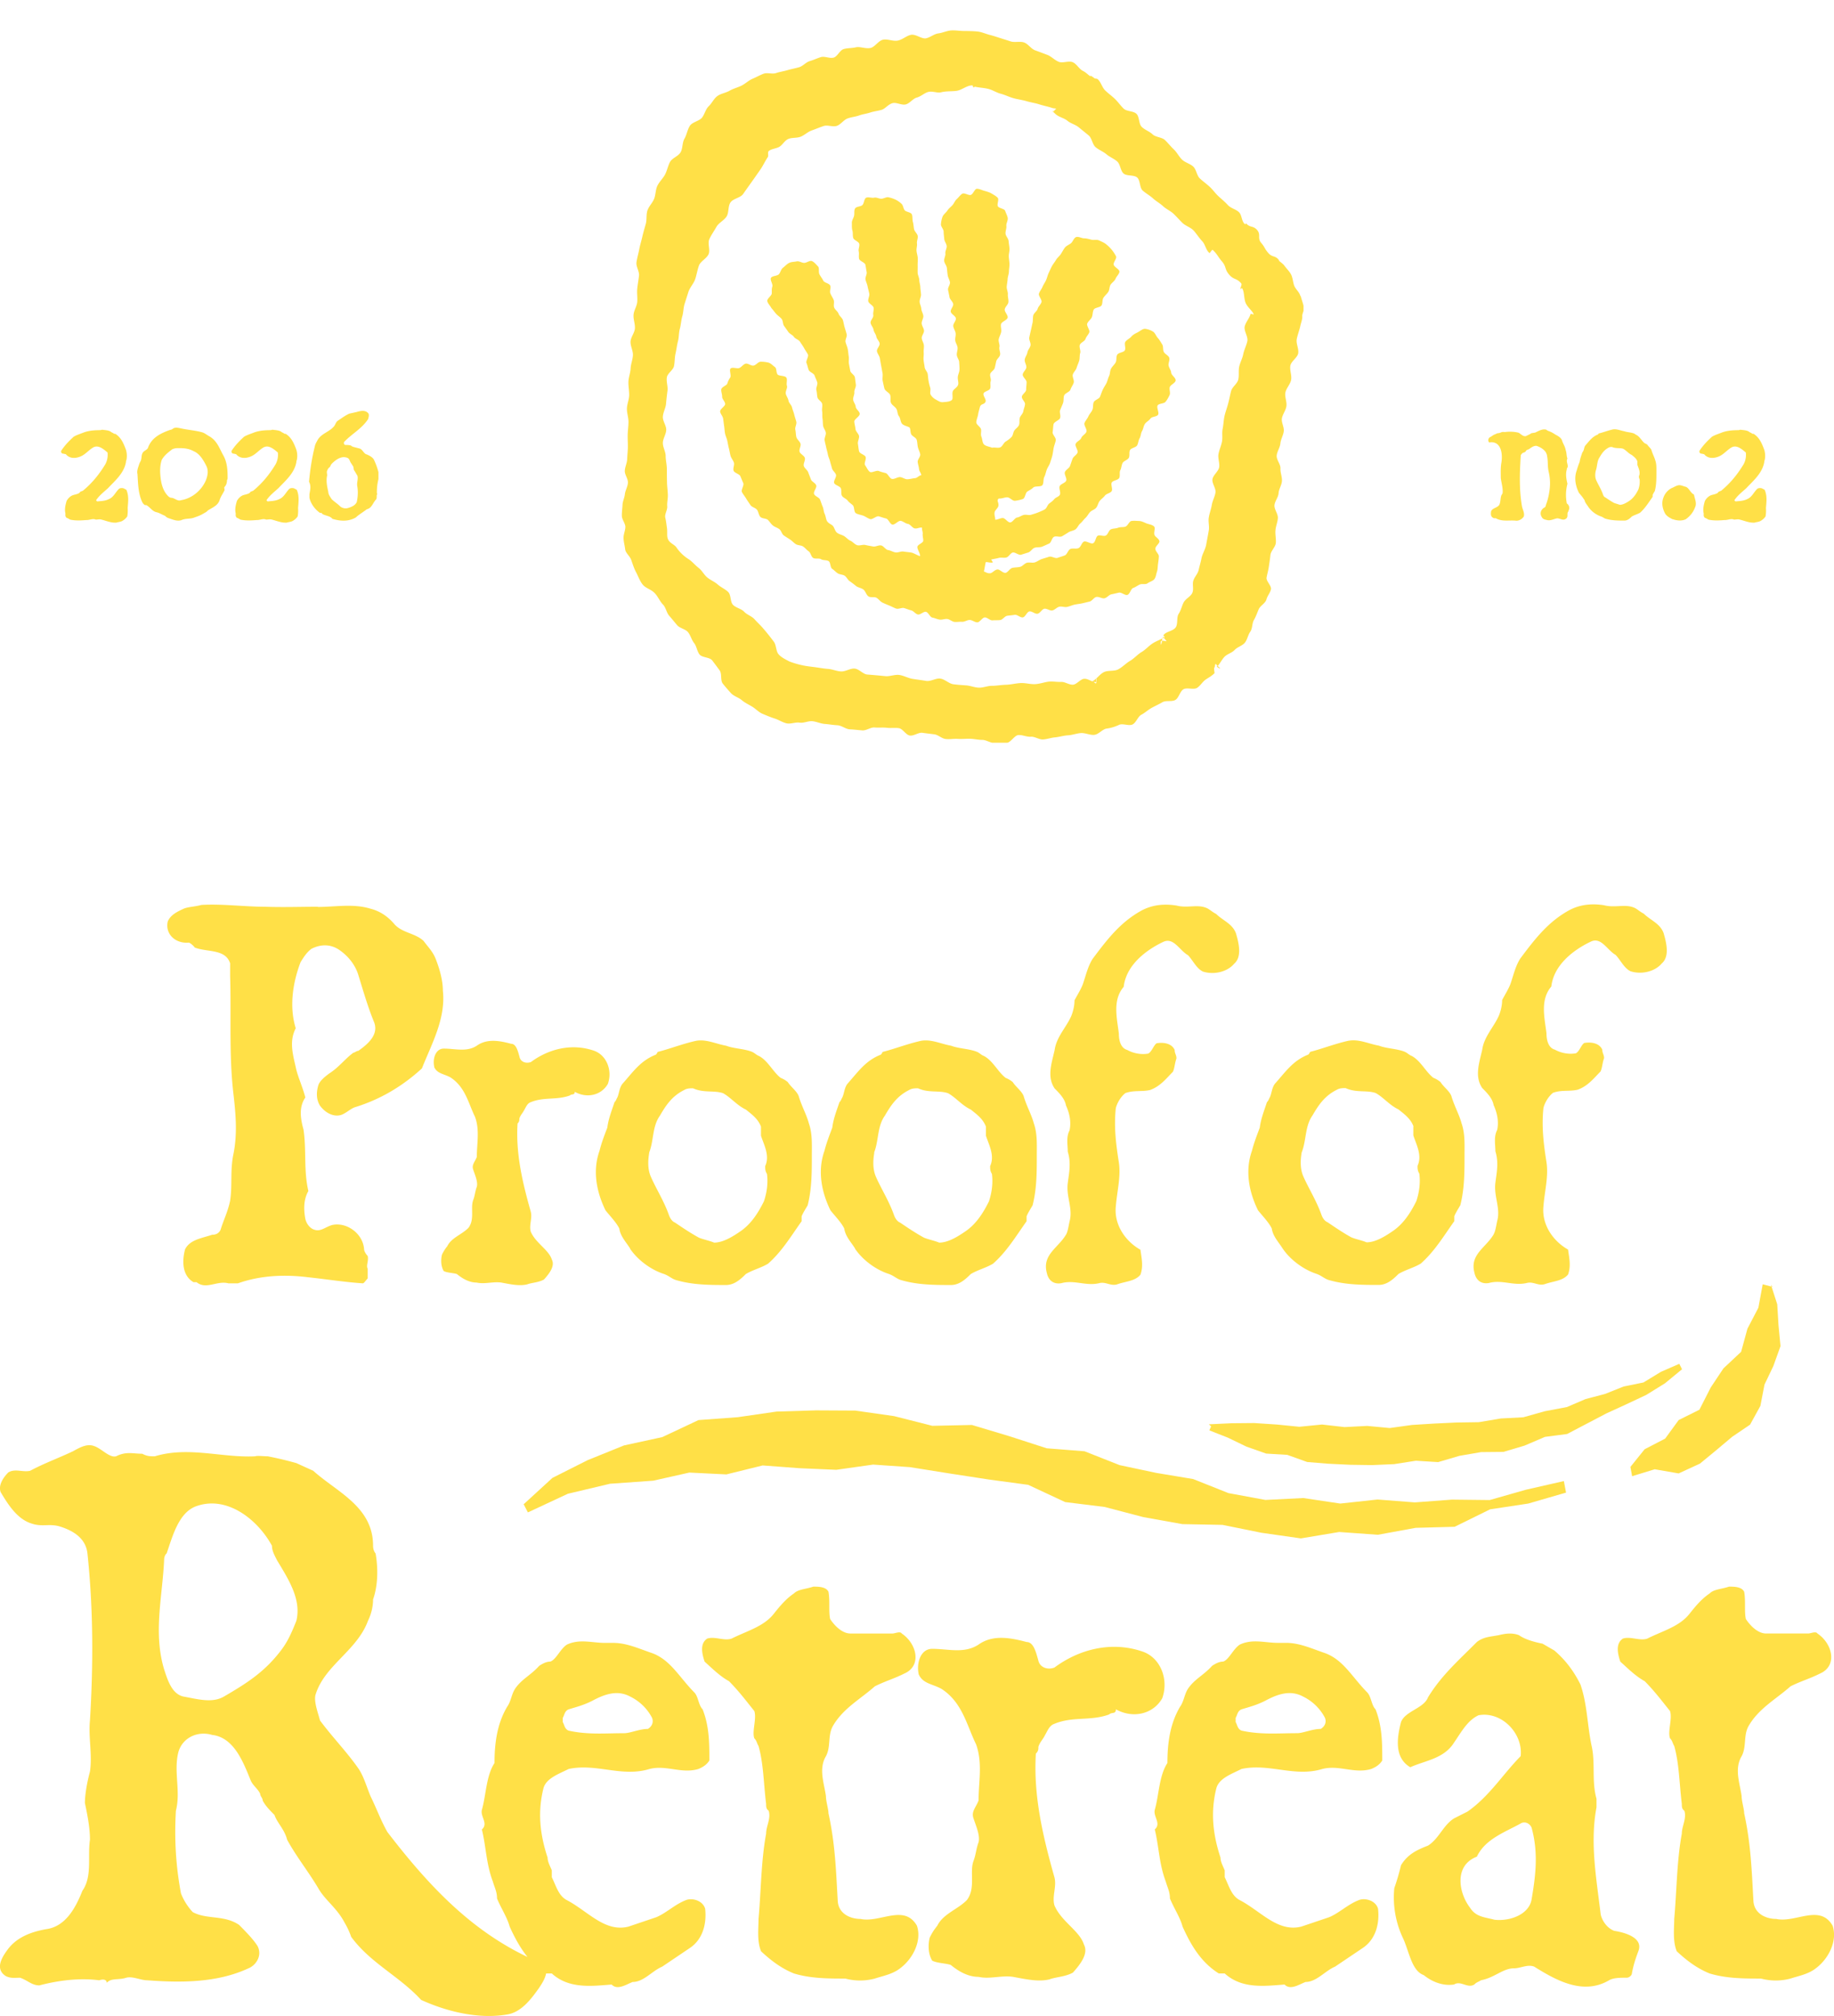 <svg xmlns="http://www.w3.org/2000/svg" width="121" height="133" fill="none"><g fill="#FFE047" clip-path="url(#a)"><path d="M112.439 29.975c.264.316.695.267 1.008.12.285-.134.486-.387.757-.556.355-.225.695.077.98.316.028.267-.014.541-.16.794-.403.66-.861 1.23-1.48 1.736-.041 0-.09.042-.118.042-.042 0-.076.077-.118.105-.16.092-.313.092-.472.162a.873.873 0 0 0-.355.358c-.076.267-.146.555-.076.822 0 .091-.028.197.076.288.09.028.16.078.236.12.355.077.709.056 1.064.028.194.014.43-.12.625-.028.118 0 .264-.042.382 0 .313.077.639.225.98.197.118-.043.285-.043.403-.12a.955.955 0 0 0 .313-.288 2.33 2.33 0 0 0 .027-.555c.028-.387.091-.78-.076-1.18 0-.029-.118-.078-.195-.12-.076-.028-.236-.028-.312.042-.237.24-.355.555-.667.675-.237.12-.501.12-.744.147 0 0-.042 0-.09-.077.208-.316.521-.555.785-.794.473-.506 1.063-.99 1.188-1.736 0-.028 0-.077.028-.119a1.364 1.364 0 0 0-.028-.674c-.16-.436-.326-.822-.709-1.061h-.076c-.09-.078-.16-.078-.236-.148-.16-.091-.355-.091-.549-.12-.042 0-.077.029-.16.029-.34 0-.744.028-1.098.168-.194.078-.431.148-.625.267-.313.288-.577.555-.813.914-.042.077 0 .161.076.196.077 0 .195.043.236.043l-.007.007ZM98.3 29.18c.757-.078.847.793.757 1.335-.063.344-.042.674-.042 1.018.042.345.16.689.118 1.02-.042.041-.042.09-.076.119-.077.196-.042.45-.146.646-.146.197-.459.197-.535.422-.028.196-.028.372.194.45h.118c.403.238.862.119 1.307.16.194.029.417-.09.535-.266.076-.225-.077-.464-.118-.689-.195-1.138-.146-2.234-.077-3.372.042-.043.077-.12.146-.148.042 0 .077-.042.118-.042.077-.042.077-.12.146-.148.028 0 .077-.042.118-.042.146-.105.327-.253.522-.225.222.078.444.197.604.422.028.077.077.148.077.225.076.344.027.688.104 1.033.118.492.118.941.041 1.39-.041.268-.118.57-.222.837 0 .077-.042.147-.16.197-.18.147-.25.372-.104.597.076.148.222.162.368.197.223.042.417-.078.64-.12.194 0 .382.162.562.042.195-.12.077-.302.146-.45.042-.041.042-.119.077-.168a.362.362 0 0 0-.146-.407 2.911 2.911 0 0 1 .042-1.3c-.077-.302-.132-.647-.042-.942 0-.042 0-.077.042-.12.076-.182-.119-.407 0-.596-.077-.197-.042-.373-.119-.57-.027-.196-.145-.372-.222-.569-.042-.225-.264-.344-.486-.463a1.656 1.656 0 0 0-.445-.225c-.042-.028-.076-.028-.118-.078-.264-.077-.487.078-.758.197-.076 0-.146.028-.222.028-.104.078-.222.12-.368.197-.195.042-.341-.148-.487-.225a2.447 2.447 0 0 0-.903-.042c-.028 0-.104-.014-.195 0-.104.042-.18.077-.298.077-.077.042-.181.078-.264.12l-.181.12a.236.236 0 0 0-.146.147c-.042.105.028.253.104.224l-.007-.014Zm6.231 3.773c.028.197.16.33.264.492.195.288.521.527.848.633.118.042.194.12.299.147.417.12.827.12 1.23.12.194 0 .34-.12.486-.267.181-.106.368-.148.549-.253.34-.302.563-.675.827-1.047v-.12c.028-.077.104-.196.146-.267.104-.407.104-.822.104-1.23 0-.266.014-.54-.076-.793-.063-.225-.181-.422-.251-.675-.041-.12-.194-.225-.264-.344a.577.577 0 0 0-.18-.105c-.195-.148-.313-.422-.535-.541-.077-.029-.105-.078-.181-.106-.195-.077-.445-.077-.639-.147-.25-.043-.487-.162-.744-.12-.34.078-.639.197-.931.267-.028 0-.028.056-.076.077-.369.148-.549.422-.813.717-.077.106-.077.225-.119.33-.027.043-.027.078-.076.12-.076.225-.146.407-.181.632a5.481 5.481 0 0 0-.194.57c-.181.491-.077 1.018.146 1.468.118.147.264.302.34.45l.021-.008Zm.744-1.876c.118-.302.076-.646.264-.913.146-.253.298-.478.59-.632.077-.043.146-.043.223-.043.264.12.521.043.743.12.195.105.341.302.563.407.146.12.299.225.368.422v.225c.077.225.223.492.105.752 0 .077 0 .12.041.196.028.225 0 .45-.076.675-.146.302-.327.57-.591.752-.18.12-.417.267-.639.267-.104-.042-.25-.078-.368-.12-.195-.105-.369-.224-.591-.372-.076-.028-.118-.105-.146-.183-.118-.344-.313-.646-.445-.941-.09-.197-.076-.422-.041-.598v-.014Zm5.087 3.177c.264.091.591.133.862 0 .313-.225.507-.492.625-.822.105-.253-.041-.541-.09-.808-.222-.092-.313-.422-.535-.506-.181-.042-.368-.148-.535-.092-.146.042-.285.134-.417.183a1.133 1.133 0 0 0-.535.646c-.132.359-.042.731.132 1.047.132.183.313.267.486.359l.007-.007ZM4.352 29.975c.264.316.694.267 1.007.12.285-.134.487-.387.758-.556.354-.225.694.077.98.316.027.267-.015.541-.16.794-.404.66-.862 1.23-1.48 1.736-.042 0-.09.042-.119.042-.041 0-.076.077-.118.105-.16.092-.313.092-.472.162a.875.875 0 0 0-.355.358c-.076.267-.146.555-.076.822 0 .091-.028.197.076.288.09.028.16.078.236.12.355.077.71.056 1.064.028.194.014.43-.12.625-.028.118 0 .264-.042.382 0 .313.077.64.225.98.197.118-.043.285-.043.403-.12a.947.947 0 0 0 .313-.288 2.29 2.29 0 0 0 .028-.555c.027-.387.09-.78-.077-1.18 0-.029-.118-.078-.194-.12-.077-.028-.237-.028-.313.042-.236.24-.355.555-.667.675-.237.12-.5.12-.744.147 0 0-.041 0-.09-.077.208-.316.521-.555.785-.794.473-.506 1.063-.99 1.188-1.736 0-.028 0-.077.028-.119a1.374 1.374 0 0 0-.028-.674c-.16-.436-.326-.822-.708-1.061h-.077c-.09-.078-.16-.078-.236-.148-.16-.091-.355-.091-.55-.12-.04 0-.075.029-.159.029-.34 0-.743.028-1.098.168-.194.078-.43.148-.625.267-.313.288-.577.555-.813.914-.042.077 0 .161.076.196.077 0 .195.043.236.043l-.006.007Zm5.016 3.111c.027.077.118.21.208.239h.077c.25.133.368.386.653.464.208.042.368.161.577.239.09.09.16.133.25.161.278.091.535.21.813.134.299-.134.577-.078.827-.162.208-.077.403-.133.604-.253l.209-.12c.076-.042.118-.119.208-.161.278-.162.59-.302.695-.632.076-.253.236-.45.327-.66 0-.092-.042-.163 0-.212.118-.12.16-.28.16-.45 0 0 .041-.041.041-.133 0-.492-.014-1.033-.299-1.524-.25-.45-.403-.956-.93-1.244-.16-.091-.3-.211-.46-.253-.444-.12-.861-.148-1.306-.239-.208-.042-.368-.091-.535-.042-.09.042-.16.12-.25.12-.605.21-1.23.505-1.466 1.166-.042.161-.3.21-.369.372-.09.162-.041.372-.132.541-.076.12-.118.288-.16.408-.041.133-.076.302-.041.421.042.633.042 1.244.299 1.827v-.007Zm1.3-2.74c.159-.288.416-.492.694-.703a.813.813 0 0 1 .34-.077h.16c.285 0 .605.028.904.197.403.161.653.583.861 1.004.132.288.077.612-.041.914-.278.66-.904 1.201-1.647 1.32-.236.092-.417-.161-.653-.161-.042 0-.118-.042-.16-.077-.368-.344-.487-.836-.535-1.286-.042-.372-.042-.752.076-1.124v-.007Zm4.919-.371c.264.316.695.267 1.007.12.285-.134.487-.387.758-.556.354-.225.695.077.98.316a1.3 1.3 0 0 1-.16.794c-.403.66-.862 1.23-1.48 1.736-.042 0-.09.042-.119.042-.041 0-.076.077-.118.105-.16.092-.312.092-.472.162a.874.874 0 0 0-.354.358c-.077.267-.146.555-.077.822 0 .091-.028.197.077.288.09.028.16.078.236.12.354.077.708.056 1.07.028.194.014.43-.12.625-.028.118 0 .264-.042.382 0 .313.077.64.225.98.197.118-.043.285-.043.403-.12a.946.946 0 0 0 .313-.288c.028-.148.042-.344.028-.555.027-.387.09-.78-.077-1.18 0-.029-.118-.078-.194-.12-.077-.028-.236-.028-.313.042-.236.24-.354.555-.667.675-.236.12-.5.12-.744.147 0 0-.041 0-.09-.077.209-.316.521-.555.785-.794.473-.506 1.064-.99 1.189-1.736 0-.028 0-.077.027-.119a1.376 1.376 0 0 0-.027-.674c-.16-.436-.327-.822-.71-1.061h-.076c-.09-.078-.16-.078-.236-.148-.16-.091-.354-.091-.549-.12-.042 0-.076.029-.16.029-.34 0-.743.028-1.098.168-.194.078-.43.148-.625.267-.313.288-.577.555-.813.914-.042.077 0 .161.076.196.077 0 .195.043.237.043l-.014.007Zm4.829 2.606v.267c.09.386.355.752.695.99h.077c.042 0 .042.029.09.078.223.12.507.12.653.316.508.148 1.036.197 1.543-.091l.118-.105c.222-.17.417-.288.605-.436.041 0 .09-.042.118-.042.236-.12.313-.422.5-.611.076-.12 0-.24.076-.359 0-.028-.027-.028-.027-.077 0-.316.027-.583.104-.9v-.463a4.57 4.57 0 0 0-.299-.822c-.076-.148-.285-.267-.472-.345-.195-.042-.264-.316-.459-.386l-.459-.12c-.041-.028-.076-.028-.118-.077-.118-.042-.264-.042-.382-.042-.076-.028-.118-.105-.076-.197.507-.54 1.153-.857 1.584-1.51.028-.12.076-.24.028-.359-.195-.267-.535-.182-.8-.105l-.472.105c-.264.12-.486.288-.771.478-.104.077-.146.239-.223.344-.312.387-.813.464-1.084.9-.076.147-.16.267-.194.435-.195.78-.313 1.56-.382 2.34.146.267.076.541.027.808v-.014Zm1.168-1.518a.473.473 0 0 1 .194-.267.615.615 0 0 1 .105-.196c.285-.288.667-.555 1.049-.387.146.063.146.267.264.387.028.077.076.105.118.196 0 .078.028.106.028.197.076.106.16.267.236.387.077.224-.062.463 0 .73.056.359.028.703-.041 1.02-.119.224-.341.315-.577.386a.578.578 0 0 1-.5-.092c-.195-.197-.383-.302-.577-.492-.105-.161-.223-.316-.223-.477-.076-.345-.16-.731-.076-1.082 0-.12-.042-.24 0-.317v.007ZM45.8 111.648c-1-1.012-1.556-2.136-2.779-2.586-.834-.281-1.668-.674-2.557-.674h-.556c-.834 0-1.668-.281-2.502.112-.444.281-.722 1.012-1.111 1.124-.278 0-.556.169-.723.281-.556.619-1.112.844-1.557 1.462-.278.393-.278.843-.556 1.237-.667 1.124-.833 2.417-.833 3.709-.556.844-.556 2.136-.834 3.092-.111.45.444.899 0 1.293.278 1.124.278 2.248.722 3.429.112.393.278.674.278 1.124.278.674.667 1.236.834 1.855.327.723.695 1.405 1.175 2.002-3.808-1.813-6.581-4.778-9.242-8.242-.445-.786-.723-1.573-1.112-2.36-.278-.675-.445-1.293-.778-1.799-.779-1.124-1.724-2.08-2.558-3.204-.11-.45-.444-1.293-.278-1.743.612-1.911 2.724-2.866 3.447-4.834.222-.449.334-.955.334-1.405.333-.955.333-2.08.166-3.035 0 0-.166-.169-.166-.506 0-2.586-2.39-3.541-3.947-4.947l-1.112-.505a23.023 23.023 0 0 0-1.89-.45c-.334 0-.667-.056-.834 0-2.168.112-4.392-.675-6.615 0-.334 0-.5 0-.834-.169-.612 0-1.056-.168-1.724.169-.444.112-.945-.506-1.445-.675-.445-.168-.89.056-1.39.338-.945.45-1.89.787-2.835 1.292-.5.113-1-.168-1.445.113-.334.337-.667.843-.5 1.293.5.843 1.111 1.798 2.056 2.079.667.225 1.112 0 1.78.169.944.281 1.778.787 1.89 1.799.389 3.653.389 7.363.166 11.017-.111 1.124.167 2.248 0 3.373-.167.618-.333 1.461-.333 2.079.166.787.333 1.63.333 2.417-.167 1.125.167 2.417-.5 3.373-.445 1.124-1.112 2.361-2.39 2.529-.946.169-1.89.506-2.502 1.293-.334.45-.945 1.293-.167 1.799.334.169.612.112.945.112.5.169.778.506 1.279.506 1.278-.337 2.668-.506 3.947-.337.5-.169.5.169.5.169.278-.338.778-.169 1.279-.338.444-.112.945.169 1.39.169 2.223.169 4.613.169 6.67-.787.445-.169.945-.787.612-1.461-.278-.45-.779-.956-1.223-1.406-1-.674-2.113-.337-3.058-.843a3.902 3.902 0 0 1-.778-1.236c-.334-1.799-.445-3.542-.334-5.453.334-1.293-.166-2.585.167-3.878.278-.956 1.279-1.406 2.224-1.124 1.445.168 2.057 1.798 2.557 3.035.167.337.445.506.611.843 0 .169.167.281.167.45.167.337.5.674.779.955.166.506.667.956.833 1.63.612 1.125 1.39 2.08 2.057 3.204.445.787 1.223 1.293 1.724 2.249.166.281.333.618.444.955 1.279 1.743 3.169 2.586 4.614 4.16 1.724.787 3.836 1.293 5.726.955.945-.168 1.612-1.124 2.057-1.742.208-.316.396-.611.466-.956h.375c1.112 1.012 2.557.843 3.947.731.389.394.945 0 1.39-.169.722 0 1.278-.73 1.945-1.011l1.835-1.237c.833-.562 1.111-1.574 1-2.586-.167-.562-.89-.73-1.278-.562-.723.281-1.279.843-1.946 1.124l-1.834.619c-1.557.393-2.669-1.012-4.059-1.743-.556-.281-.722-.955-1-1.517v-.45c-.111-.281-.278-.562-.278-.843-.5-1.518-.667-2.979-.278-4.553.167-.675 1-.956 1.668-1.293 1.834-.394 3.502.562 5.336 0 1.112-.281 2.113.337 3.224 0 .278-.113.556-.281.723-.562 0-1.124 0-2.249-.445-3.373-.278-.281-.278-.843-.555-1.124Zm-26.245-4.722c-.334.844-.612 1.462-1.112 2.08-1.056 1.349-2.224 2.08-3.669 2.923-.778.45-1.723.169-2.668 0-.779-.169-1.056-1.124-1.279-1.799-.723-2.417-.111-4.778 0-7.195 0-.337.167-.449.167-.449.389-1.124.778-2.642 1.89-3.092 2.057-.787 4.114.843 5.059 2.586 0 .337.166.618.333.955.779 1.293 1.612 2.586 1.279 3.991Zm23.188 7.139c-.556 0-1.167.281-1.556.281-1.279 0-2.39.113-3.67-.169-.277-.112-.277-.393-.389-.562v-.281c.112-.168.112-.449.39-.562.556-.168 1-.281 1.556-.562.834-.45 1.668-.731 2.502-.281a3.202 3.202 0 0 1 1.445 1.405c.111.281 0 .562-.278.731Zm14.028 12.534c-.667 0-1.445-.337-1.5-1.18-.112-1.968-.167-3.766-.612-5.79 0-.281-.167-.787-.167-1.124-.111-.843-.5-1.799 0-2.642.334-.618.111-1.349.445-1.967.667-1.181 1.834-1.799 2.78-2.642.666-.337 1.278-.506 1.945-.843 1.168-.506.834-1.968-.167-2.642-.11-.169-.444 0-.611 0h-2.78c-.5 0-1-.45-1.334-.956-.111-.506 0-1.18-.111-1.798-.167-.338-.667-.338-1-.338-.501.169-1.001.169-1.28.45-.5.337-.889.787-1.334 1.349-.667.843-1.778 1.124-2.779 1.63-.5.169-1.112-.169-1.612 0-.5.337-.334 1.012-.167 1.518.5.449 1 .955 1.612 1.293.667.674 1.168 1.349 1.668 1.967.167.506-.167 1.349 0 1.799.167.168.167.337.278.506.333 1.18.333 2.473.5 3.822 0 .168 0 .337.167.449.167.506-.167 1.012-.167 1.518-.333 1.799-.333 3.766-.5 5.621 0 .618-.111 1.462.167 2.136.667.618 1.334 1.124 2.168 1.462 1.111.337 2.279.337 3.39.337a3.795 3.795 0 0 0 1.946 0c.5-.169 1.168-.281 1.668-.675.834-.618 1.446-1.798 1.112-2.81-.834-1.462-2.446-.169-3.725-.45Z"/><path d="M76.68 112.04c.445-1.237-.11-2.698-1.334-3.092-2-.674-4.113-.168-5.781 1.068-.445.169-.945 0-1.056-.449-.167-.619-.334-1.237-.778-1.237-1.057-.281-2.224-.506-3.17.169-.944.618-2 .281-3.057.281-.778 0-1.056.955-.89 1.686.279.618.89.618 1.502.956 1.39.899 1.668 2.417 2.28 3.653.444 1.237.166 2.473.166 3.71-.167.45-.5.731-.334 1.18.167.506.445 1.125.334 1.574-.167.45-.167.787-.334 1.237-.278.731.167 1.799-.444 2.586-.612.618-1.557.899-1.946 1.686-.223.281-.334.45-.5.787-.112.45-.112 1.068.166 1.518.334.168.89.168 1.223.281.612.505 1.223.787 1.835.787.722.168 1.5-.113 2.28 0 .889.168 1.667.337 2.39.168.444-.168 1.056-.168 1.556-.45.445-.505 1.056-1.236.723-1.854-.278-.9-1.501-1.518-1.946-2.586-.167-.618.167-1.237 0-1.855-.778-2.754-1.39-5.396-1.223-8.15.167-.169.167-.282.167-.45.111-.337.278-.45.445-.787.166-.281.278-.618.611-.731 1.223-.506 2.39-.168 3.613-.618.167-.169.445 0 .445-.337 1.112.618 2.446.337 3.058-.731Zm13.516-.394c-1-1.011-1.557-2.135-2.78-2.585-.834-.281-1.667-.675-2.557-.675h-.556c-.834 0-1.668-.281-2.501.113-.445.281-.723 1.012-1.112 1.124-.278 0-.556.169-.723.281-.556.618-1.112.843-1.556 1.461-.278.394-.278.844-.556 1.237-.667 1.124-.834 2.417-.834 3.71-.556.843-.556 2.136-.834 3.091-.111.45.445.9 0 1.293.278 1.125.278 2.249.723 3.429.11.394.278.675.278 1.124.278.675.667 1.237.833 1.855.556 1.237 1.223 2.361 2.39 3.092h.39c1.112 1.012 2.557.843 3.947.731.389.393.945 0 1.39-.169.722 0 1.278-.731 1.945-1.012l1.835-1.236c.834-.563 1.112-1.574 1-2.586-.166-.562-.889-.731-1.278-.562-.723.281-1.279.843-1.946 1.124l-1.834.618c-1.557.394-2.669-1.012-4.058-1.742-.556-.281-.723-.956-1.001-1.518v-.45c-.111-.281-.278-.562-.278-.843-.5-1.517-.667-2.979-.278-4.553.167-.674 1-.955 1.668-1.293 1.834-.393 3.502.563 5.337 0 1.111-.281 2.112.338 3.224 0 .278-.112.556-.281.722-.562 0-1.124 0-2.248-.444-3.372-.278-.281-.278-.843-.556-1.125Zm-3.058 2.418c-.556 0-1.167.281-1.556.281-1.279 0-2.39.112-3.67-.169-.277-.112-.277-.394-.388-.562v-.281c.11-.169.11-.45.389-.562.556-.169 1-.281 1.556-.562.834-.45 1.668-.731 2.502-.281a3.201 3.201 0 0 1 1.445 1.405c.111.281 0 .562-.278.731Zm19.36 13.32c-.445-.168-.778-.618-.889-1.068-.278-2.361-.723-4.721-.278-7.082v-.562c-.334-1.181-.056-2.361-.334-3.542-.278-1.349-.278-2.698-.722-3.99-.445-.9-1.001-1.631-1.724-2.249l-.778-.45c-.556-.112-1.167-.281-1.557-.562-.444-.168-.889-.112-1.334 0-.611.113-1 .113-1.445.45-1.168 1.18-2.335 2.192-3.224 3.654-.278.73-1.501.899-1.78 1.63-.277 1.068-.444 2.361.612 2.979 1-.45 2.224-.562 2.89-1.63.501-.731.89-1.462 1.613-1.799 1.501-.281 2.946 1.181 2.78 2.698-1.168 1.181-2.057 2.642-3.503 3.654l-.89.45c-.722.449-1 1.349-1.722 1.798-.723.281-1.335.562-1.78 1.293a15.64 15.64 0 0 1-.444 1.518 6.313 6.313 0 0 0 .611 3.372c.39.9.556 2.08 1.335 2.361.556.45 1.278.731 2 .618.446-.281.89.282 1.335 0 .167-.168.278-.168.445-.281.89-.168 1.445-.786 2.168-.786.445 0 .889-.282 1.334-.113 1.445.899 3.224 1.911 4.948.899.278-.168.778-.168 1.167-.168.167 0 .334-.169.334-.281.111-.619.278-1.068.444-1.518.278-.843-.889-1.18-1.612-1.293Zm-5.448-2.08c-.167 1.012-1.445 1.462-2.446 1.35-.611-.169-1.223-.169-1.612-.787-.778-1.012-1.056-2.811.445-3.373.556-1.18 1.89-1.63 2.891-2.192.278-.169.611 0 .722.281.445 1.63.278 3.091 0 4.721Zm19.86 1.745c-.834-1.462-2.446-.169-3.725-.45-.667 0-1.445-.337-1.501-1.18-.111-1.968-.166-3.766-.611-5.79 0-.281-.167-.787-.167-1.124-.111-.843-.5-1.799 0-2.642.334-.618.111-1.349.445-1.967.667-1.181 1.834-1.799 2.779-2.642.668-.337 1.279-.506 1.946-.843 1.168-.506.834-1.968-.167-2.642-.111-.169-.444 0-.611 0h-2.78c-.5 0-1-.45-1.334-.956-.111-.506 0-1.18-.111-1.798-.167-.338-.667-.338-1.001-.338-.5.169-1 .169-1.278.45-.501.337-.89.787-1.334 1.349-.668.843-1.779 1.124-2.78 1.63-.5.169-1.112-.169-1.612 0-.5.337-.334 1.012-.167 1.518.5.449 1.001.955 1.612 1.293.667.674 1.168 1.349 1.668 1.967.167.506-.167 1.349 0 1.799.167.168.167.337.278.506.333 1.18.333 2.473.5 3.822 0 .168 0 .337.167.449.167.506-.167 1.012-.167 1.518-.333 1.799-.333 3.766-.5 5.621 0 .618-.111 1.462.167 2.136.667.618 1.334 1.124 2.168 1.462 1.112.337 2.279.337 3.391.337a3.792 3.792 0 0 0 1.945 0c.501-.169 1.168-.281 1.668-.675.834-.618 1.446-1.798 1.112-2.81Zm-16.219-33.123 1.286-.675 1.32-.604 1.313-.618 1.237-.766 1.126-.928-.181-.358-1.209.527-1.153.703-1.307.267-1.236.492-1.279.337-1.23.527-1.452.274-1.425.4-1.48.078-1.452.245-1.48.022-1.466.07-1.467.091-1.466.204-1.487-.14-1.494.077-1.487-.169-1.501.148-1.487-.148-1.494-.098-1.494.014-1.494.07.153.133-.118.267 1.216.478 1.237.597 1.3.457 1.389.084 1.313.471 1.376.113 1.452.07 1.453.021 1.452-.063 1.438-.225 1.467.091 1.41-.414 1.425-.246 1.473-.014 1.397-.415 1.348-.576 1.459-.19 1.299-.681ZM20.972 59.822c-1.147 0-2.3.042-3.489 0-1.348 0-2.849-.204-4.197-.12-.438.12-.834.12-1.146.239-.438.204-.869.4-1.07.843-.195.843.514 1.483 1.382 1.405.077 0 .32.204.396.324.834.323 2.022.077 2.335 1.04v.843c.077 2.564-.076 5.044.195 7.567.16 1.405.32 2.803 0 4.286-.195 1.082-.042 1.925-.195 2.965-.16.759-.438 1.279-.632 1.925-.118.24-.32.323-.556.323-.716.24-1.466.324-1.786.963-.201.759-.201 1.721.556 2.164h.202c.632.52 1.348-.12 2.098.077h.633c1.466-.52 3.05-.597 4.634-.4 1.147.12 2.418.323 3.607.4.076 0 .194-.196.32-.323v-.64c-.119-.203.076-.52 0-.842-.119-.12-.237-.324-.237-.443-.076-1.04-1.146-1.806-2.098-1.602-.438.12-.75.443-1.147.323-.32-.077-.556-.4-.632-.724-.118-.639-.118-1.278.201-1.84-.32-1.364-.118-2.642-.32-4.047-.2-.724-.32-1.483.119-2.122-.195-.76-.514-1.399-.633-2.003-.201-.878-.437-1.721 0-2.565-.437-1.405-.201-3.007.32-4.363.201-.323.396-.64.716-.878.632-.323 1.306-.323 1.904.12.556.4.993.962 1.188 1.601.32 1.04.632 2.122 1.028 3.085.355.843-.396 1.482-1.028 1.925-.118 0-.236.12-.32.12-.556.4-.952.962-1.584 1.363-.32.238-.674.52-.75.843-.119.442-.119.878.118 1.279.32.442.834.758 1.348.639.32-.077.632-.4.952-.52 1.702-.52 3.168-1.405 4.433-2.565.632-1.602 1.584-3.28 1.383-5.129 0-.64-.195-1.363-.438-2.002-.201-.562-.514-.843-.834-1.279-.556-.52-1.383-.52-1.904-1.082-.438-.52-.952-.878-1.584-1.04-1.147-.358-2.335-.12-3.488-.12v-.014Zm7.671 10.573c.202.443.633.443 1.07.682.994.64 1.189 1.721 1.627 2.606.32.879.118 1.764.118 2.642-.118.324-.355.52-.237.843.119.359.32.801.237 1.125-.118.323-.118.562-.237.878-.201.52.119 1.279-.32 1.84-.437.444-1.111.64-1.389 1.202a2.73 2.73 0 0 0-.354.563c-.077.323-.077.758.118 1.082.236.119.632.119.868.196.438.359.869.562 1.307.562.514.12 1.07-.077 1.626 0 .632.12 1.188.24 1.702.12.32-.12.75-.12 1.112-.323.32-.359.75-.879.514-1.321-.201-.64-1.07-1.082-1.39-1.841-.118-.443.119-.879 0-1.321-.555-1.96-.993-3.844-.868-5.81.118-.12.118-.205.118-.324.076-.239.195-.323.32-.562.118-.197.201-.443.437-.52.869-.358 1.703-.12 2.578-.443.119-.12.32 0 .32-.239.792.443 1.744.24 2.182-.52.32-.878-.076-1.925-.952-2.206-1.425-.478-2.932-.12-4.12.759-.32.12-.675 0-.751-.323-.118-.443-.236-.879-.556-.879-.75-.203-1.584-.358-2.258.12-.674.443-1.425.197-2.182.197-.556 0-.75.681-.633 1.201l-.007.014Zm12.919 11.979c.514.76 1.39 1.406 2.258 1.68.32.12.514.323.792.4 1.112.323 2.217.323 3.287.323.514 0 .91-.323 1.306-.723.473-.281.994-.4 1.467-.682.91-.8 1.508-1.806 2.216-2.803v-.323c.077-.204.278-.52.397-.724.277-1.082.277-2.2.277-3.282 0-.723.042-1.44-.194-2.121-.16-.598-.473-1.125-.674-1.806-.118-.323-.514-.604-.716-.92a1.65 1.65 0 0 0-.472-.282c-.515-.4-.834-1.124-1.425-1.44-.195-.077-.278-.197-.473-.281-.514-.204-1.188-.204-1.702-.4-.674-.12-1.306-.443-1.98-.324-.91.204-1.703.52-2.495.724-.076 0-.076.162-.194.204-.994.4-1.467 1.124-2.183 1.925-.201.28-.201.604-.32.878-.076.12-.076.204-.194.323-.194.598-.396 1.082-.472 1.68-.202.52-.396 1.04-.514 1.524-.473 1.321-.195 2.726.396 3.928.32.4.715.801.91 1.201.076.52.438.879.716 1.321h-.014Zm1.265-6.33c.32-.801.194-1.722.715-2.445.396-.682.792-1.28 1.584-1.68.195-.12.397-.12.598-.12.716.324 1.383.12 1.98.324.515.281.91.801 1.508 1.082.396.323.793.597.994 1.124v.598c.195.604.598 1.32.278 2.002 0 .204 0 .323.118.52.077.597 0 1.201-.201 1.806-.396.8-.869 1.525-1.585 2.002-.472.323-1.111.724-1.702.724-.278-.12-.674-.197-.994-.323-.514-.281-.993-.597-1.584-.998-.195-.077-.32-.281-.396-.478-.32-.92-.834-1.721-1.188-2.522-.237-.52-.202-1.124-.119-1.602l-.006-.014Zm13.577 6.33c.514.76 1.39 1.406 2.258 1.68.32.12.514.323.792.4 1.112.323 2.217.323 3.287.323.514 0 .91-.323 1.306-.723.473-.281.994-.4 1.466-.682.91-.8 1.508-1.806 2.217-2.803v-.323c.077-.204.278-.52.396-.724.278-1.082.278-2.2.278-3.282 0-.723.042-1.44-.194-2.121-.16-.598-.473-1.125-.674-1.806-.118-.323-.515-.604-.716-.92a1.65 1.65 0 0 0-.473-.282c-.514-.4-.834-1.124-1.424-1.44-.202-.077-.278-.197-.473-.281-.514-.204-1.188-.204-1.702-.4-.674-.12-1.306-.443-1.98-.324-.91.204-1.703.52-2.495.724-.077 0-.077.162-.195.204-.993.4-1.466 1.124-2.182 1.925-.194.28-.194.604-.32.878-.076.12-.076.204-.194.323-.201.598-.396 1.082-.472 1.68-.195.52-.396 1.04-.515 1.524-.472 1.321-.194 2.726.396 3.928.32.4.716.801.91 1.201.077.52.438.879.716 1.321h-.013Zm1.264-6.33c.32-.801.195-1.722.716-2.445.396-.682.792-1.28 1.584-1.68.202-.12.396-.12.598-.12.716.324 1.383.12 1.98.324.515.281.91.801 1.508 1.082.396.323.792.597.994 1.124v.598c.195.604.597 1.32.278 2.002 0 .204 0 .323.118.52.076.597 0 1.201-.195 1.806-.396.8-.868 1.525-1.584 2.002-.472.323-1.112.724-1.702.724-.278-.12-.674-.197-.994-.323-.514-.281-.994-.597-1.584-.998-.195-.077-.32-.281-.396-.478-.32-.92-.834-1.721-1.189-2.522-.236-.52-.201-1.124-.118-1.602l-.014-.014Zm12.662 5.41c-.515.879-1.585 1.321-1.266 2.523.119.562.515.759.952.681.869-.239 1.626.204 2.495 0 .438-.12.75.204 1.188.078.556-.204 1.189-.204 1.543-.64.201-.562.076-1.082 0-1.644-.994-.562-1.744-1.644-1.626-2.846.076-.997.354-2.002.194-2.965-.194-1.243-.32-2.325-.194-3.527.076-.323.32-.759.632-.998.556-.203 1.07-.077 1.626-.203.674-.24 1.07-.76 1.508-1.202.118-.239.118-.562.236-.878 0-.239-.118-.323-.118-.562-.194-.443-.75-.52-1.188-.443-.195.12-.32.562-.556.682-.438.077-.952 0-1.383-.24-.438-.119-.556-.639-.556-1.081-.118-.998-.437-2.2.32-3.085.16-1.405 1.424-2.403 2.613-2.965.674-.323 1.07.562 1.626.878.32.324.556.879.993 1.083.751.238 1.627 0 2.057-.52.515-.443.32-1.321.118-2.003-.236-.64-.868-.843-1.306-1.279-.236-.12-.354-.239-.556-.358-.632-.323-1.306 0-2.057-.197-.75-.12-1.542-.077-2.3.323-1.39.76-2.258 1.883-3.245 3.204-.32.52-.438 1.082-.632 1.645-.118.323-.32.639-.556 1.082 0 .323-.076.681-.202 1.004-.32.76-.993 1.399-1.111 2.284-.202.878-.515 1.763 0 2.522.32.323.674.682.75 1.124.236.52.355 1.082.236 1.645-.236.442-.118.962-.118 1.405.236.759.077 1.44 0 2.08-.118.878.355 1.679.118 2.522-.076.358-.118.682-.236.878v-.007ZM88.972 68.66c-.91.205-1.702.52-2.494.725-.076 0-.076.161-.195.203-.993.4-1.466 1.125-2.182 1.925-.194.281-.194.598-.32.879-.076.12-.076.204-.194.323-.194.597-.396 1.082-.472 1.68-.195.52-.396 1.04-.515 1.524-.472 1.32-.194 2.726.397 3.928.32.4.715.8.91 1.201.076.52.438.878.716 1.321.514.759 1.39 1.398 2.258 1.68.32.119.514.322.792.4 1.112.323 2.217.323 3.287.323.514 0 .91-.323 1.306-.724.473-.28.994-.4 1.466-.681.91-.801 1.508-1.806 2.217-2.804v-.323c.077-.204.278-.52.396-.724.278-1.082.278-2.199.278-3.28 0-.725.042-1.441-.194-2.123-.16-.597-.473-1.124-.674-1.805-.118-.324-.515-.598-.716-.921a1.647 1.647 0 0 0-.473-.281c-.514-.4-.834-1.124-1.424-1.44-.195-.078-.278-.197-.473-.281-.514-.204-1.188-.204-1.702-.401-.674-.12-1.306-.443-1.98-.323h-.014Zm4.274 5.65v.597c.195.604.598 1.321.278 2.003 0 .203 0 .323.118.52.077.604 0 1.201-.194 1.805-.396.801-.869 1.525-1.585 2.003-.472.323-1.112.724-1.702.724-.278-.12-.674-.197-.994-.324-.514-.28-.994-.604-1.584-1.004-.195-.078-.32-.281-.396-.478-.32-.92-.834-1.722-1.189-2.523-.236-.52-.201-1.124-.118-1.602.32-.8.202-1.721.716-2.445.396-.681.792-1.279 1.584-1.68.195-.119.396-.119.598-.119.716.324 1.383.12 1.98.324.515.28.91.8 1.508 1.082.396.323.792.597.994 1.124l-.014-.007Zm5.296 7.132c-.514.878-1.584 1.32-1.265 2.522.118.562.514.76.952.682.869-.24 1.626.204 2.495 0 .438-.12.75.204 1.188.077.556-.204 1.188-.204 1.543-.64.201-.561.076-1.081 0-1.643-.994-.563-1.744-1.645-1.626-2.846.076-1.005.354-2.003.194-2.965-.194-1.244-.319-2.326-.194-3.527.076-.324.319-.76.632-1.005.556-.204 1.07-.077 1.626-.204.674-.239 1.07-.759 1.508-1.201.118-.24.118-.562.236-.879 0-.239-.118-.323-.118-.562-.194-.442-.75-.52-1.188-.442-.202.12-.32.562-.556.681-.438.078-.952 0-1.383-.239-.438-.12-.556-.64-.556-1.082-.118-.998-.438-2.199.32-3.084.16-1.405 1.424-2.403 2.613-2.965.674-.324 1.07.562 1.626.878.319.323.556.878.993 1.082.751.239 1.626 0 2.057-.52.514-.443.32-1.32.118-2.003-.236-.639-.868-.843-1.306-1.278-.236-.12-.354-.24-.556-.359-.632-.323-1.306 0-2.057-.196-.75-.12-1.542-.078-2.3.323-1.39.759-2.258 1.883-3.245 3.204-.32.52-.438 1.082-.632 1.644-.118.323-.32.64-.556 1.082 0 .323-.077.682-.202.998-.32.759-.993 1.405-1.112 2.283-.201.879-.514 1.764 0 2.523.32.323.675.681.751 1.124.236.52.354 1.082.236 1.644-.236.443-.118.963-.118 1.405.236.76.077 1.44 0 2.08-.118.878.355 1.68.118 2.522-.076.359-.118.682-.236.879v.007Z"/><path d="m36.446 97.503-1.924 1.764.034-.014.271.526 2.64-1.23 2.78-.66 2.856-.203 2.377-.534 2.446.12 2.39-.591 2.44.183 2.417.105 2.432-.344 2.426.168 2.599.415 2.598.4 2.606.352 2.44 1.138 2.612.323 2.543.668 2.578.463 2.648.05 2.564.52 2.606.372 2.53-.422 2.55.183 2.494-.457 2.571-.07 2.342-1.152 2.515-.38 2.495-.723-.146-.76-2.502.57-2.39.681-2.488-.028-2.453.183-2.46-.19-2.46.267-2.439-.365-2.494.126-2.44-.45-2.327-.927-2.439-.407-2.418-.513-2.314-.914-2.495-.196-2.453-.794-2.48-.745-2.613.056-2.523-.64-2.564-.365-2.592-.014-2.592.078-2.564.372-2.592.19-2.39 1.124-2.523.548-2.397.97-2.328 1.173Zm80.392-12.752.042.133.062.022-.104-.155Zm-6.977 10.159-1.355.703-.938 1.166.112.611 1.494-.456 1.577.274 1.404-.647 1.084-.892 1.042-.878 1.181-.801.681-1.237.271-1.405.584-1.223.472-1.314-.132-1.39-.083-1.371-.375-1.166-.584-.155-.285 1.546-.722 1.384-.417 1.525-1.168 1.096-.841 1.264-.743 1.462-1.369.681-.89 1.223Z"/><g clip-path="url(#b)"><path d="M69.455 7.394a2.37 2.37 0 0 1 .115-.229c-.058.094-.14.22-.132.229.008.008.017 0 .02 0h-.003Zm10.852 36.609s.173.122.185.102c.012-.02-.09-.11-.185-.196-.013.012-.02.028-.033.04-.004.005.04.046.033.05v.004Zm-3.606-1.89.074-.049c-.016-.02-.033-.04-.045-.057a.81.81 0 0 0-.029.106Z"/><path d="M85.785 19.507c-.062-.242-.313-.43-.4-.667-.086-.233-.09-.507-.206-.732-.111-.217-.313-.396-.457-.605-.103-.123-.248-.213-.371-.327-.017-.017-.033-.029-.05-.045.079.065.132.102.079.028-.248-.323-.441-.163-.705-.47-.264-.307-.206-.36-.47-.67-.264-.311 0-.532-.264-.843-.264-.307-.47-.135-.734-.446 0 0-.04.09-.061.062-.24-.168-.198-.581-.396-.786-.198-.2-.544-.261-.738-.474-.19-.209-.404-.384-.618-.58-.207-.189-.371-.434-.582-.626-.206-.193-.44-.356-.65-.552-.207-.193-.228-.585-.434-.781-.206-.193-.531-.262-.737-.459-.207-.196-.334-.474-.54-.67-.207-.196-.384-.421-.59-.622-.206-.196-.618-.184-.82-.38-.206-.196-.511-.29-.713-.49-.206-.197-.145-.663-.347-.86-.206-.2-.647-.15-.849-.347-.206-.2-.367-.438-.569-.634-.206-.2-.44-.364-.643-.56-.206-.2-.276-.532-.478-.728-.099-.094-.173-.017-.272-.11-.074-.066-.086-.05-.16-.115-.038-.033-.075.02-.112-.008-.14-.103-.268-.242-.437-.323-.264-.127-.42-.467-.684-.581-.264-.115-.66.078-.927-.029-.268-.106-.479-.351-.746-.454-.269-.102-.536-.204-.808-.302-.273-.098-.462-.426-.734-.52-.272-.094-.623.02-.895-.073-.218-.074-.44-.14-.667-.213-.223-.07-.446-.147-.668-.204-.28-.066-.548-.2-.837-.23-.284-.032-.577-.032-.866-.036-.288 0-.585-.053-.87-.037-.292.02-.568.16-.853.196-.292.037-.54.274-.816.323-.28.058-.663-.29-.989-.229-.293.058-.56.32-.874.38-.305.058-.66-.118-.96-.06-.314.06-.544.486-.837.547-.326.066-.684-.106-.96-.045-.264.062-.549.045-.8.115-.264.073-.416.49-.664.564-.264.078-.593-.106-.84-.033-.252.074-.491.193-.743.266-.251.07-.449.332-.705.405-.251.07-.51.119-.762.192-.252.074-.511.11-.763.193-.247.081-.573-.05-.82.045-.243.09-.478.229-.725.33-.26.111-.475.328-.73.455-.256.126-.544.192-.787.335-.248.143-.577.184-.804.352-.231.167-.363.478-.569.67-.206.197-.264.516-.433.74-.181.242-.643.295-.808.549-.165.253-.206.588-.358.85-.153.262-.108.63-.252.892-.144.266-.564.384-.705.65-.14.27-.193.577-.334.842-.144.254-.375.47-.498.728-.124.262-.107.593-.215.859-.107.27-.35.495-.44.769-.091.274-.03.601-.108.88-.078.277-.16.555-.227.837-.061.283-.152.56-.206.847-.053.282-.14.564-.181.85-.041.287.202.61.165.896-.033.286-.087.569-.116.855-.028.286.025.58 0 .867-.024.286-.222.56-.243.85-.024.295.111.602.09.896-.02.294-.271.572-.288.867-.016.294.17.601.157.895-.012.295-.14.585-.153.88-.012.294-.136.589-.144.883-.008.294.054.593.05.887-.009.295-.145.59-.149.884-.004.294.107.593.103.887-.004.295-.05.59-.053.884-.004.253.016.515.012.776-.004.258-.037.516-.045.777-.008.258-.145.516-.157.773-.012.262.223.532.206.79-.016.261-.177.51-.202.764-.024.23-.148.462-.156.704-.009.233-.05.482-.042.715.005.238.206.47.231.7.008.245-.123.495-.12.748 0 .245.079.507.108.765.029.241.3.43.392.679.107.29.185.568.33.834.143.266.234.556.428.801.181.234.523.311.754.528.24.217.367.572.594.801.19.197.227.532.404.733.181.204.346.413.523.621.178.209.544.254.718.462.173.209.234.507.404.72.169.213.19.536.358.752.165.213.664.176.833.389.165.217.33.438.494.663.161.216.038.654.206.87.17.213.36.43.545.634.185.2.503.282.713.462.206.176.457.287.696.434.227.139.42.364.685.47.26.11.519.221.783.303.268.086.52.257.787.319.272.061.59-.09.866-.045.276.04.569-.123.845-.094.276.028.536.16.816.18.276.02.552.073.828.086.276.012.544.257.825.27.276.012.552.049.832.069.268.012.544-.217.804-.192.264.024.536-.012.796.02.264.033.536-.012.795.025.26.037.466.45.726.486.26.041.565-.216.828-.18.26.037.52.066.784.099.26.032.49.282.758.31.264.03.54-.028.808-.008.264.017.532-.016.8-.008.267.008.531.074.8.074.267 0 .54.212.807.204.268-.008.54 0 .808-.012s.507-.495.775-.511c.268-.017.544.13.812.11.268-.02.552.2.82.18.268-.02.532-.119.796-.139.28-.029.556-.118.849-.135.284-.016.565-.13.85-.147.284-.017.584.143.869.118.288-.024.536-.368.812-.413.272-.032.573-.126.824-.245.243-.119.656.094.895-.029.243-.122.342-.515.581-.642.239-.126.441-.319.676-.45.239-.13.482-.24.717-.376.235-.135.623-.012.853-.151.231-.139.293-.556.528-.7.23-.138.668.05.899-.093.23-.144.37-.426.602-.569.18-.122.362-.212.548-.4.02-.021-.058-.295-.004-.373.05-.07.012-.139.082-.253-.004.016.066.082.14.151.16-.188.268-.421.437-.601.181-.192.499-.262.672-.454.177-.196.503-.274.672-.474.169-.205.21-.52.363-.732.152-.217.11-.552.243-.777.132-.23.21-.462.313-.704.103-.241.441-.392.511-.65.058-.233.252-.438.297-.666.05-.234-.33-.544-.288-.773.04-.233.11-.459.144-.688.041-.27.082-.535.111-.81.033-.27.326-.514.355-.788.024-.274-.05-.557-.025-.827.02-.274.14-.54.16-.813.017-.274-.239-.565-.226-.835.016-.274.255-.531.272-.805.016-.274.206-.536.222-.81.017-.274-.115-.556-.098-.826.016-.274-.268-.568-.248-.842.02-.274.219-.532.243-.806.025-.274.19-.532.223-.802s-.16-.572-.124-.842c.042-.27.244-.515.293-.785.058-.295-.115-.63-.062-.924.054-.295.33-.552.38-.851.049-.294-.1-.626-.054-.92.05-.299.47-.532.52-.826.049-.299-.15-.634-.096-.928.054-.295.174-.581.235-.872.037-.18.149-.466.128-.637-.008-.197.144-.405.107-.593-.045-.246-.144-.491-.206-.732l-.033-.037Zm-3.273 1.19c-.066.29-.325.548-.391.842-.066.295.235.67.173.97-.066.298-.215.576-.272.866-.054.278-.202.536-.264.81-.062.278.004.58-.062.859-.066.274-.4.482-.474.756-.07.274-.12.552-.194.826-.07.274-.177.544-.239.818-.061.274-.066.565-.123.843-.058.274.008.576-.046.855-.053.278-.181.54-.23.817-.05.279.09.59.045.867-.05.278-.392.507-.441.785-.046.279.243.61.198.888-.046.278-.198.54-.243.818-.046.278-.153.548-.198.822-.046.278.045.58 0 .854-.046.279-.112.606-.17.933-.057.327-.26.626-.313.908-.05.27-.132.52-.185.768-.058.262-.28.463-.355.716-.074.25.046.556-.066.802-.103.229-.4.355-.552.593-.132.229-.181.531-.346.785-.153.233-.033.658-.198.896-.165.24-.635.27-.791.494-.009.013-.013.033-.021.05.045.02.082.077.09.073-.024.02-.049.033-.074.053.087.102.202.237.194.245-.004 0-.194-.04-.297-.036a.84.84 0 0 1-.066.261c-.012.02-.037-.188 0-.24.009-.013.033-.021.062-.021.008-.054.017-.107.03-.16-.207.123-.446.2-.656.34-.252.167-.458.409-.726.568-.264.16-.474.409-.738.569-.272.155-.498.404-.779.56-.276.16-.7.053-.977.2-.288.151-.478.474-.758.601h.008a.12.12 0 0 1 .066.025c.062.02.128.028.186.024.024 0-.005-.225.02-.229.037-.004.004.303-.033.311-.045.012-.111-.065-.169-.106a1.185 1.185 0 0 0-.066-.025h-.008c-.173-.07-.359-.184-.536-.167-.251.016-.486.376-.742.388-.255.012-.523-.196-.779-.184-.264.012-.527-.04-.77-.02-.273.016-.59.147-.945.167-.305.017-.634-.086-.96-.07-.326.017-.643.103-.948.111-.355.012-.68.074-.948.07-.28 0-.565.13-.85.122-.284-.008-.56-.13-.84-.15-.285-.021-.565-.038-.841-.075-.293-.036-.552-.323-.857-.372-.293-.049-.643.205-.944.152-.297-.053-.598-.086-.895-.135-.297-.05-.577-.213-.874-.258-.3-.04-.622.106-.919.078a54.974 54.974 0 0 0-1.2-.107c-.28-.024-.548-.38-.844-.392-.285-.017-.59.204-.883.188-.288-.012-.572-.147-.865-.168-.293-.02-.577-.077-.862-.114-.292-.037-.577-.066-.857-.131a5.839 5.839 0 0 1-.825-.245c-.247-.135-.519-.254-.713-.475-.18-.208-.14-.605-.317-.834a15.79 15.79 0 0 0-.697-.871c-.177-.209-.387-.397-.572-.605-.182-.205-.5-.295-.689-.5-.19-.2-.536-.249-.73-.45-.193-.195-.12-.658-.321-.85-.198-.192-.478-.306-.684-.49-.206-.184-.483-.29-.697-.47-.214-.177-.346-.459-.565-.626-.218-.168-.408-.401-.634-.56a2.715 2.715 0 0 1-.841-.806c-.161-.213-.503-.282-.581-.63-.042-.18 0-.43-.038-.663-.033-.216-.053-.433-.103-.633-.066-.25.149-.528.124-.777-.02-.242.045-.479.041-.74-.008-.287-.053-.573-.057-.86a59.957 59.957 0 0 1-.009-.858c0-.286-.078-.573-.078-.859 0-.286-.19-.577-.185-.863.004-.286.214-.568.222-.855.012-.286-.243-.588-.222-.875.016-.286.185-.564.21-.85.024-.287.057-.573.095-.859.037-.286-.087-.597-.042-.88.041-.273.425-.486.474-.756.054-.27.037-.552.1-.822.061-.27.09-.544.16-.81.07-.265.05-.556.124-.822.074-.265.082-.552.16-.817.079-.266.07-.556.153-.822.082-.262.169-.528.251-.79.095-.294.343-.543.446-.838.099-.294.144-.61.251-.904.107-.29.515-.466.635-.752s-.083-.716.053-.994c.124-.278.318-.54.466-.81.153-.265.495-.417.664-.674.169-.258.086-.683.264-.937.177-.253.65-.298.828-.548.186-.266.375-.531.565-.797.19-.266.375-.532.56-.798.19-.266.322-.572.503-.838.075-.094-.033-.323.07-.409.186-.151.495-.155.705-.282.202-.123.338-.401.565-.503.235-.115.569-.053.837-.16.247-.098.461-.319.733-.413.252-.09.512-.2.78-.29.255-.086.605.078.873-.012.256-.09.446-.393.713-.491.256-.09.52-.11.747-.192.247-.09.507-.115.746-.197.243-.081.494-.102.742-.175.235-.066.437-.368.725-.442.252-.07.602.155.874.082.264-.07.462-.38.725-.45.273-.074.495-.299.746-.368.285-.078.615.086.854.02.358-.09.709-.049 1.034-.098.347-.053.672-.364 1.023-.356.02 0 .045.058.066.119 0-.02.004-.037.008-.057 0-.058.008-.127.008-.127s0 .057-.008.127v.077c.045.009.062-.061.111-.053.285.066.585.07.87.143.284.07.54.246.824.32.28.073.549.212.829.29.28.081.577.114.857.196.28.086.577.123.854.213.28.09.572.143.849.237.05.02.094.024.132.028l.02-.032a.435.435 0 0 0 .029-.062s-.008.025-.029.062c-.004.008-.012.02-.016.032.05.005.094.009.144.03-.025-.013-.148.142-.219.208h.013c.099.081.09.086.185.167.215.18.54.237.755.417.214.18.531.25.746.43.214.18.44.356.655.536.214.18.24.588.453.772.215.184.5.287.714.467.214.184.498.29.709.474.214.184.214.613.424.798.215.184.684.077.899.265.21.188.152.67.362.859.21.188.466.323.677.515.21.192.465.328.671.52.207.192.487.306.693.503.202.196.391.409.59.605.206.196.556.29.754.523.19.221.346.467.548.683.202.213.243.61.486.781.004 0 .165-.25.202-.216.342.335.301.4.61.764.31.368.157.491.466.86.31.367.478.22.796.576.094.106-.079.282-.025.396.037-.04.07-.081.07-.077 0 .004.008-.004.012 0 .161.22.12.597.219.916.107.347.532.625.556.842 0-.032-.222-.045-.214-.078l.012.013Z"/><path d="M65.41 36.912c.16-.041.326-.058.482-.103.157-.045.347.013.503-.028.157-.041.264-.282.416-.327.153-.045.4.192.557.143l.474-.148c.157-.049.26-.257.416-.31.157-.053.347-.013.5-.074.152-.061.3-.135.453-.2.152-.066.18-.377.33-.45.148-.074.387.045.531-.037a9.09 9.09 0 0 0 .42-.258c.14-.09.33-.102.462-.196.132-.094.194-.286.322-.392.127-.107.214-.246.334-.356.12-.11.19-.262.3-.385.112-.122.301-.163.409-.29.107-.127.131-.315.23-.446.1-.13.252-.225.347-.355.094-.131.354-.16.445-.295.09-.135-.074-.438.012-.577.087-.139.396-.143.482-.286.087-.143 0-.38.079-.523.078-.143.074-.331.152-.475.079-.143.33-.196.408-.34.079-.142 0-.371.083-.514.082-.143.387-.164.466-.307.078-.143.082-.327.165-.47.082-.143.078-.336.16-.475.083-.139.095-.327.186-.466.09-.139.272-.217.367-.356.094-.139.408-.114.502-.25.095-.134-.123-.498-.02-.629.103-.13.404-.098.511-.225.111-.13.194-.29.268-.442.074-.15-.029-.355.012-.519.041-.163.384-.286.392-.458.008-.172-.285-.34-.297-.507-.012-.168-.136-.303-.169-.466-.033-.164.095-.364.041-.52-.053-.155-.288-.237-.358-.384-.075-.155-.017-.36-.108-.499-.094-.147-.173-.294-.28-.413-.123-.13-.185-.343-.321-.425a1.283 1.283 0 0 0-.52-.184c-.16-.012-.33.143-.49.229-.132.07-.301.139-.425.286-.107.123-.288.2-.387.335-.1.135.05.438-.046.577-.094.139-.404.13-.494.278-.09.147-.025.368-.107.515-.083.148-.219.254-.301.405-.083.151-.058.34-.132.49-.074.152-.1.316-.173.467-.075.151-.173.282-.243.434-.07.15-.116.306-.182.462-.066.155-.35.208-.416.364-.066.155-.02.347-.087.503-.066.155-.198.274-.264.43-.066.155-.193.277-.255.433-.062.155.185.425.123.584-.061.16-.28.25-.337.405-.058.156-.31.237-.371.393-.062.155.18.421.123.576-.058.156-.272.254-.33.41-.057.155-.107.314-.165.47-.057.155-.28.25-.338.404-.057.156.145.41.087.565-.058.155-.375.217-.433.372-.057.155.079.384.02.544-.053.143-.271.176-.378.307-.095.118-.202.188-.334.29-.12.094-.153.307-.297.388-.136.078-.284.135-.433.197-.144.061-.297.102-.453.151-.157.05-.33-.025-.487.012-.156.037-.288.148-.445.172-.156.025-.293.31-.453.323-.161.012-.334-.29-.495-.29-.16 0-.342.122-.499.11.025-.094-.074-.31-.037-.49.03-.148.223-.274.248-.414.045-.249-.149-.351.028-.494.178.024.388-.078.549-.078.181 0 .358.25.52.229a2.49 2.49 0 0 0 .514-.115c.165-.06.165-.413.305-.498.14-.086.268-.144.388-.262.12-.119.51-.02.606-.164.094-.143.041-.38.12-.531.078-.152.102-.32.164-.483.062-.164.173-.299.223-.462.05-.164.111-.323.148-.487.037-.163.054-.335.087-.499.033-.163.107-.327.136-.49.029-.164-.235-.385-.206-.544.028-.172.028-.348.057-.507.033-.176.4-.274.437-.426.046-.18-.057-.38 0-.515.066-.155.132-.307.19-.462.058-.155.016-.348.074-.503.058-.155.367-.23.416-.385.05-.155.165-.302.215-.457.05-.156-.107-.385-.058-.54.05-.156.206-.29.251-.446.046-.155.124-.31.17-.47.045-.16.016-.34.065-.5.05-.159-.078-.371-.028-.53.049-.16.325-.242.379-.402.053-.16.19-.278.247-.433.058-.155-.194-.43-.132-.585.062-.155.235-.262.301-.413.066-.151.045-.348.124-.499.078-.151.437-.139.52-.286.082-.147.032-.356.123-.499.09-.143.222-.245.317-.384.095-.14.066-.36.165-.495.103-.14.26-.233.317-.377.062-.159.244-.31.256-.466.012-.155-.346-.302-.38-.462-.032-.16.228-.413.153-.56a2.735 2.735 0 0 0-.288-.434 2.562 2.562 0 0 0-.371-.36c-.128-.106-.305-.171-.454-.245-.148-.073-.354-.008-.51-.049-.157-.04-.31-.09-.475-.09-.165 0-.375-.135-.532-.082-.156.054-.214.307-.35.413-.124.095-.293.152-.4.29-.094.128-.169.279-.26.418-.09.139-.234.241-.317.384-.082.144-.194.27-.272.417-.078.148-.144.299-.214.45-.07.152-.103.315-.17.466-.065.152-.172.287-.234.442-.062.155-.181.286-.235.442-.054.155.214.413.165.572-.05.16-.206.278-.252.438-.045.16-.247.274-.288.433-.041.16-.013.336-.05.495-.037.16-.07.323-.107.483-.037.16-.074.323-.107.482-.033.16.111.352.082.516-.028.163-.18.306-.206.466-.024.16-.156.315-.177.478-.02.164.12.348.107.507-.012.16-.227.315-.239.479-.012.163.264.347.256.507-.004.168-.03.327-.03.486 0 .168-.28.32-.283.47-.009.169.226.34.21.492-.017.167-.091.319-.116.47-.029.167-.19.286-.23.43-.046.163.004.335-.054.474-.066.155-.223.237-.305.36-.09.139-.083.33-.194.437a2.14 2.14 0 0 1-.38.295c-.135.081-.214.327-.366.384-.153.057-.375-.02-.532.02-.14-.065-.395-.09-.527-.212-.12-.115-.108-.36-.174-.512-.065-.15 0-.323-.024-.482-.025-.16-.318-.315-.314-.474.005-.16.091-.344.116-.495.025-.176.082-.344.115-.483.066-.278.289-.16.38-.38.061-.14-.186-.4-.132-.544.053-.143.387-.18.437-.327.05-.147-.013-.327.033-.475.045-.147-.07-.335-.03-.482.042-.147.26-.25.297-.393.038-.143.067-.302.1-.445.037-.152.218-.266.25-.41.042-.163-.077-.363-.04-.527.037-.163-.079-.356-.046-.52.033-.163.132-.314.161-.478.029-.163-.041-.343-.012-.507.029-.163.42-.278.44-.446.021-.167-.21-.364-.193-.531.017-.168.227-.315.243-.483.017-.167-.05-.34-.037-.507.013-.168-.082-.34-.074-.507.008-.168.05-.331.058-.499.008-.168.082-.331.086-.499.004-.167.041-.335.037-.503-.004-.167-.04-.335-.045-.503-.004-.167.054-.34.045-.507-.008-.168-.045-.335-.057-.503-.013-.168-.186-.323-.202-.486-.017-.164.074-.344.053-.512-.02-.167.112-.351.09-.52-.02-.159-.123-.326-.168-.473-.045-.148-.408-.168-.482-.303-.075-.135.094-.45-.013-.564-.107-.115-.28-.205-.416-.287-.136-.081-.31-.126-.466-.171-.144-.037-.317-.131-.486-.135-.149 0-.24.343-.404.405-.144.053-.425-.164-.57-.074-.131.082-.234.241-.358.352-.123.11-.177.282-.284.4-.107.119-.252.221-.334.356-.09.14-.26.254-.317.4-.062.16-.1.357-.107.508-.009.151.177.315.177.487 0 .155.029.31.04.478.01.155.145.303.162.466.016.156-.108.327-.087.491.02.164-.099.331-.078.495.02.163.156.298.177.462.02.164.029.319.054.478.024.16.123.303.148.462.025.16-.153.348-.124.508.03.16.07.315.095.474.025.16.215.29.243.45.03.16-.19.36-.16.515.029.155.313.278.338.434.024.155-.194.36-.173.515.02.155.131.307.156.462.025.155-.045.331-.025.487.021.155.136.31.153.466.016.163-.062.331-.05.486.013.168.149.315.157.47.008.172.025.328.02.48 0 .175-.086.322-.106.465-.03.189.057.38.02.54-.05.188-.276.278-.346.421-.087.176.045.512-.087.61-.136.106-.391.114-.585.13-.181.013-.33-.106-.457-.171a.917.917 0 0 1-.338-.315c-.075-.123.016-.319-.034-.474a3.402 3.402 0 0 1-.107-.438c-.029-.16-.033-.303-.057-.458-.021-.147-.182-.286-.202-.454-.017-.151-.054-.31-.07-.474-.017-.156.02-.32.008-.483-.013-.163.025-.323.012-.482-.012-.16-.128-.311-.14-.475-.012-.163.157-.335.148-.49-.008-.156-.14-.315-.152-.475-.013-.16.115-.331.107-.487-.008-.167-.124-.323-.132-.474-.008-.172-.107-.327-.111-.474-.008-.16.099-.323.09-.483-.008-.16-.04-.319-.045-.478-.004-.16-.066-.32-.07-.479-.004-.16-.103-.319-.107-.478-.004-.16.004-.323 0-.483-.004-.16.016-.323.008-.482-.008-.16-.07-.32-.082-.475-.013-.155.05-.327.029-.486-.021-.16.074-.34.05-.495-.026-.156-.207-.295-.24-.446-.033-.151-.033-.323-.078-.478-.046-.156-.009-.344-.066-.495-.062-.16-.392-.16-.482-.287-.095-.138-.091-.323-.21-.425a1.668 1.668 0 0 0-.392-.27 2.184 2.184 0 0 0-.454-.151c-.156-.033-.313.09-.474.094-.16.004-.321-.106-.478-.07-.157.037-.383-.065-.528.005-.144.07-.132.388-.255.49-.124.103-.388.082-.474.217-.087.135-.029.335-.07.495-.037.147-.153.298-.144.466.008.151-.013.335.037.499.045.155.008.327.053.483.045.155.355.233.396.388.041.155-.07.348-.033.503.037.155-.013.331.025.487.037.155.383.241.416.396.033.156.05.32.082.475.033.155-.107.347-.074.503.033.155.111.302.14.462.03.16.079.31.108.466.028.155-.095.34-.066.499.028.16.321.27.35.425.029.156-.05.331-.02.491.028.16-.203.356-.178.511.025.156.17.295.194.454.025.16.16.295.185.454.025.16.194.29.219.45.024.16-.206.356-.178.515.03.16.161.295.19.458.029.164.054.315.083.475.033.167.061.339.094.503.033.163-.024.36.013.523.037.164.07.34.115.503.045.164.318.266.375.421.058.156-.012.368.058.524.07.155.264.245.35.388.087.143.066.36.173.49.108.132.095.406.227.52.132.115.322.135.474.225.074.135.041.278.103.434.058.143.318.22.367.38.046.151.041.319.078.483.038.163.124.302.153.466.029.163-.185.351-.165.515.02.164.074.31.09.47.017.16.133.242.145.401-.165.016-.247.176-.412.192-.165.017-.334.066-.499.074-.165.008-.338-.143-.503-.143-.165 0-.35.143-.51.122-.162-.02-.269-.343-.425-.388-.174-.045-.31-.078-.45-.135-.16-.07-.474.147-.597.053-.132-.098-.21-.303-.31-.437-.086-.123.095-.389.033-.552-.053-.14-.391-.2-.432-.373-.034-.147-.046-.319-.075-.49-.024-.152.091-.332.075-.503-.017-.152-.219-.299-.235-.47-.013-.156-.066-.316-.079-.487-.012-.156.367-.344.359-.516-.008-.163-.252-.306-.264-.466-.012-.16-.153-.31-.169-.47-.016-.16.095-.331.078-.49-.016-.16.12-.336.1-.496l-.063-.478c-.02-.16-.284-.286-.309-.442-.024-.155-.062-.315-.086-.47-.025-.155.016-.327-.013-.487-.028-.16-.033-.319-.066-.478-.033-.16-.107-.303-.144-.458-.037-.156.116-.36.074-.515-.04-.156-.09-.311-.136-.467-.045-.155-.066-.319-.115-.47-.05-.151-.23-.262-.284-.417-.054-.155-.231-.258-.29-.409-.057-.151.026-.352-.032-.499-.058-.147-.157-.282-.219-.433-.061-.152.054-.373-.012-.52-.066-.147-.387-.176-.457-.323-.07-.147-.173-.266-.248-.413-.082-.16.008-.409-.095-.52-.12-.126-.251-.285-.391-.35-.153-.075-.371.126-.54.114-.17-.013-.318-.135-.482-.099-.165.037-.347.025-.5.103-.152.077-.263.212-.399.315-.136.102-.16.298-.268.425-.107.127-.441.102-.523.241-.083.14.14.421.086.58-.053.16-.029.287-.037.45-.008.164-.33.344-.293.512.033.155.194.303.272.458.112.119.202.258.31.376.107.119.255.209.358.331.103.123.074.348.17.475.094.127.185.257.275.388.091.131.285.197.371.327.087.131.322.184.404.323.083.14.19.274.264.413.074.14.181.279.252.422.07.143-.153.425-.091.568.062.143.086.307.144.454.058.147.338.22.388.368.05.147.132.299.177.45.045.151-.099.364-.058.515.041.152.037.32.07.475.033.155.276.27.31.425.032.155-.025.335 0 .49.024.156 0 .328.024.483.025.156.017.323.041.479.025.155.157.302.178.458.02.155-.103.343-.079.495.025.163.074.319.103.47.03.151.083.302.112.466.029.164.107.303.144.458.037.155.087.307.128.462.04.155.218.27.264.421.045.152-.174.397-.12.544.054.148.37.2.437.344.066.143-.004.36.074.495s.285.196.38.323c.094.126.23.204.341.31.112.107.062.434.198.52.136.086.33.106.483.163.156.058.3.176.457.225.157.05.412-.22.573-.18.16.041.31.107.474.14.165.032.26.376.425.404.164.029.387-.274.552-.245.165.029.305.176.47.2.165.025.293.274.457.299.165.024.31-.078.474-.053-.012.16.058.274.046.417-.017.167.05.327.033.458-.02.143-.355.233-.383.384-.03.151.21.475.173.622-.161-.041-.413-.209-.582-.237-.169-.029-.338-.037-.507-.066-.169-.029-.354.082-.523.057-.17-.024-.326-.13-.495-.155-.169-.024-.3-.282-.47-.307-.169-.024-.362.103-.527.07-.165-.033-.338-.057-.503-.098-.165-.041-.383.065-.544.012-.161-.053-.293-.23-.446-.294-.152-.066-.271-.221-.416-.307-.144-.086-.338-.115-.47-.225-.132-.11-.156-.315-.268-.446-.082-.098-.296-.155-.391-.327-.07-.127-.074-.31-.153-.474-.066-.14-.062-.315-.132-.475-.061-.143-.107-.298-.169-.458-.057-.147-.338-.216-.395-.372-.058-.155.198-.413.14-.572-.058-.16-.297-.238-.35-.393-.054-.155-.12-.303-.174-.458-.053-.155-.243-.266-.292-.421-.05-.156.115-.377.066-.536-.05-.16-.301-.253-.347-.409-.045-.155.108-.372.062-.527-.045-.156-.23-.279-.272-.434-.041-.155-.033-.335-.07-.49-.037-.156.103-.365.066-.52-.041-.164-.099-.315-.136-.47-.037-.168-.111-.315-.144-.467-.033-.167-.21-.302-.235-.453-.03-.172-.145-.307-.178-.459-.037-.171.12-.376.075-.519-.054-.167.037-.396-.03-.531-.078-.164-.498-.107-.589-.225-.107-.143-.05-.397-.173-.487-.14-.102-.272-.25-.428-.294a1.972 1.972 0 0 0-.516-.058c-.164 0-.305.23-.474.254-.16.024-.358-.164-.515-.127-.157.037-.272.23-.42.286-.149.058-.433-.073-.565.025-.124.094.058.474-.037.613a1.34 1.34 0 0 0-.186.385c-.045.139-.37.216-.4.388-.02.143.062.32.058.49-.004.148.19.3.198.471.008.151-.346.335-.33.503.017.151.173.299.198.466.025.168.041.332.066.495.025.164.029.336.062.495.033.16.115.319.148.479.033.159.062.33.103.49.042.16.066.331.108.487.04.155.173.298.222.454.05.155-.074.376-.02.531.053.156.387.217.449.369.062.15.123.302.19.453.065.152-.161.446-.087.593.074.148.198.287.28.43.083.143.19.286.28.425.091.14.334.18.433.31.1.132.107.344.219.467.111.123.387.094.503.205.115.11.198.265.33.368.127.102.296.143.424.24.128.099.16.32.293.414.131.094.272.176.408.266.136.09.243.216.379.306s.346.066.482.156.235.229.371.319.16.352.297.437c.136.086.387 0 .523.086s.363.037.5.127c.131.086.098.421.23.507.132.086.235.209.367.295.132.085.325.073.457.159.132.086.198.266.326.356.149.102.28.2.416.315.136.114.355.13.495.241.14.11.19.356.338.454.136.09.388.008.528.09.14.082.243.245.387.315.144.07.301.135.454.196.152.061.3.147.453.2.152.054.371-.077.528-.032.156.045.305.11.465.151.161.04.28.233.437.27.161.037.38-.209.54-.172.161.037.264.352.425.38.16.03.317.107.478.131.16.025.342-.061.503-.04.16.02.313.175.474.192.16.016.334-.02.499-.008.169.012.342-.123.507-.12.165.005.338.16.503.156.164-.004.325-.315.49-.323.165-.008.346.209.511.193.165-.017.338 0 .503-.021.165-.02.301-.258.466-.282.165-.025.33-.033.495-.062.164-.028.375.2.54.168.164-.033.263-.36.428-.392.165-.033.38.188.544.15.165-.036.277-.29.437-.326.161-.037.375.147.536.11.16-.037.293-.208.458-.245.165-.037.35.049.515.012.169-.037.326-.11.482-.147.17-.037.338-.05.499-.086.169-.037.334-.082.49-.115.17-.036.293-.274.454-.306.173-.037.375.118.536.086.173-.037.3-.23.457-.262.173-.037.334-.074.49-.11.174-.041.409.192.561.15.174-.048.235-.408.384-.457.169-.062.288-.16.428-.225.161-.078.392.012.52-.082.14-.106.358-.151.457-.282.1-.131.116-.336.174-.503.049-.147.04-.323.066-.503.02-.151.049-.32.053-.499 0-.155-.222-.315-.23-.49-.009-.173.292-.36.267-.504-.029-.172-.268-.274-.321-.405-.066-.163.07-.454-.025-.56-.111-.123-.359-.151-.503-.208-.144-.058-.317-.156-.486-.16-.149-.004-.343-.029-.512 0-.148.025-.243.327-.404.376-.144.045-.321.009-.478.07-.14.057-.325.037-.474.106-.14.066-.185.327-.33.405-.144.078-.395-.061-.535.016-.136.078-.145.418-.305.495-.145.074-.454-.18-.61-.106-.149.07-.198.364-.359.43-.16.065-.363-.009-.523.052-.161.062-.219.364-.376.426-.156.061-.321.106-.478.163-.156.057-.4-.127-.56-.073-.161.053-.322.098-.483.151-.16.053-.3.172-.461.22-.161.05-.359-.02-.52.025-.16.045-.288.23-.449.27-.169.041-.346.029-.503.066-.173.037-.293.294-.45.327-.176.033-.395-.245-.547-.221-.186.025-.33.241-.479.25-.206.012-.288-.086-.408-.115.054-.229.066-.397.124-.622.132-.008.317.062.458.025.024-.016-.108-.188-.103-.188l.016-.008Z"/></g></g><defs><clipPath id="a"><path fill="#fff" d="M0 0h121v133H0z"/></clipPath><clipPath id="b"><path fill="#fff" d="M41 2h45v47H41z"/></clipPath></defs></svg>